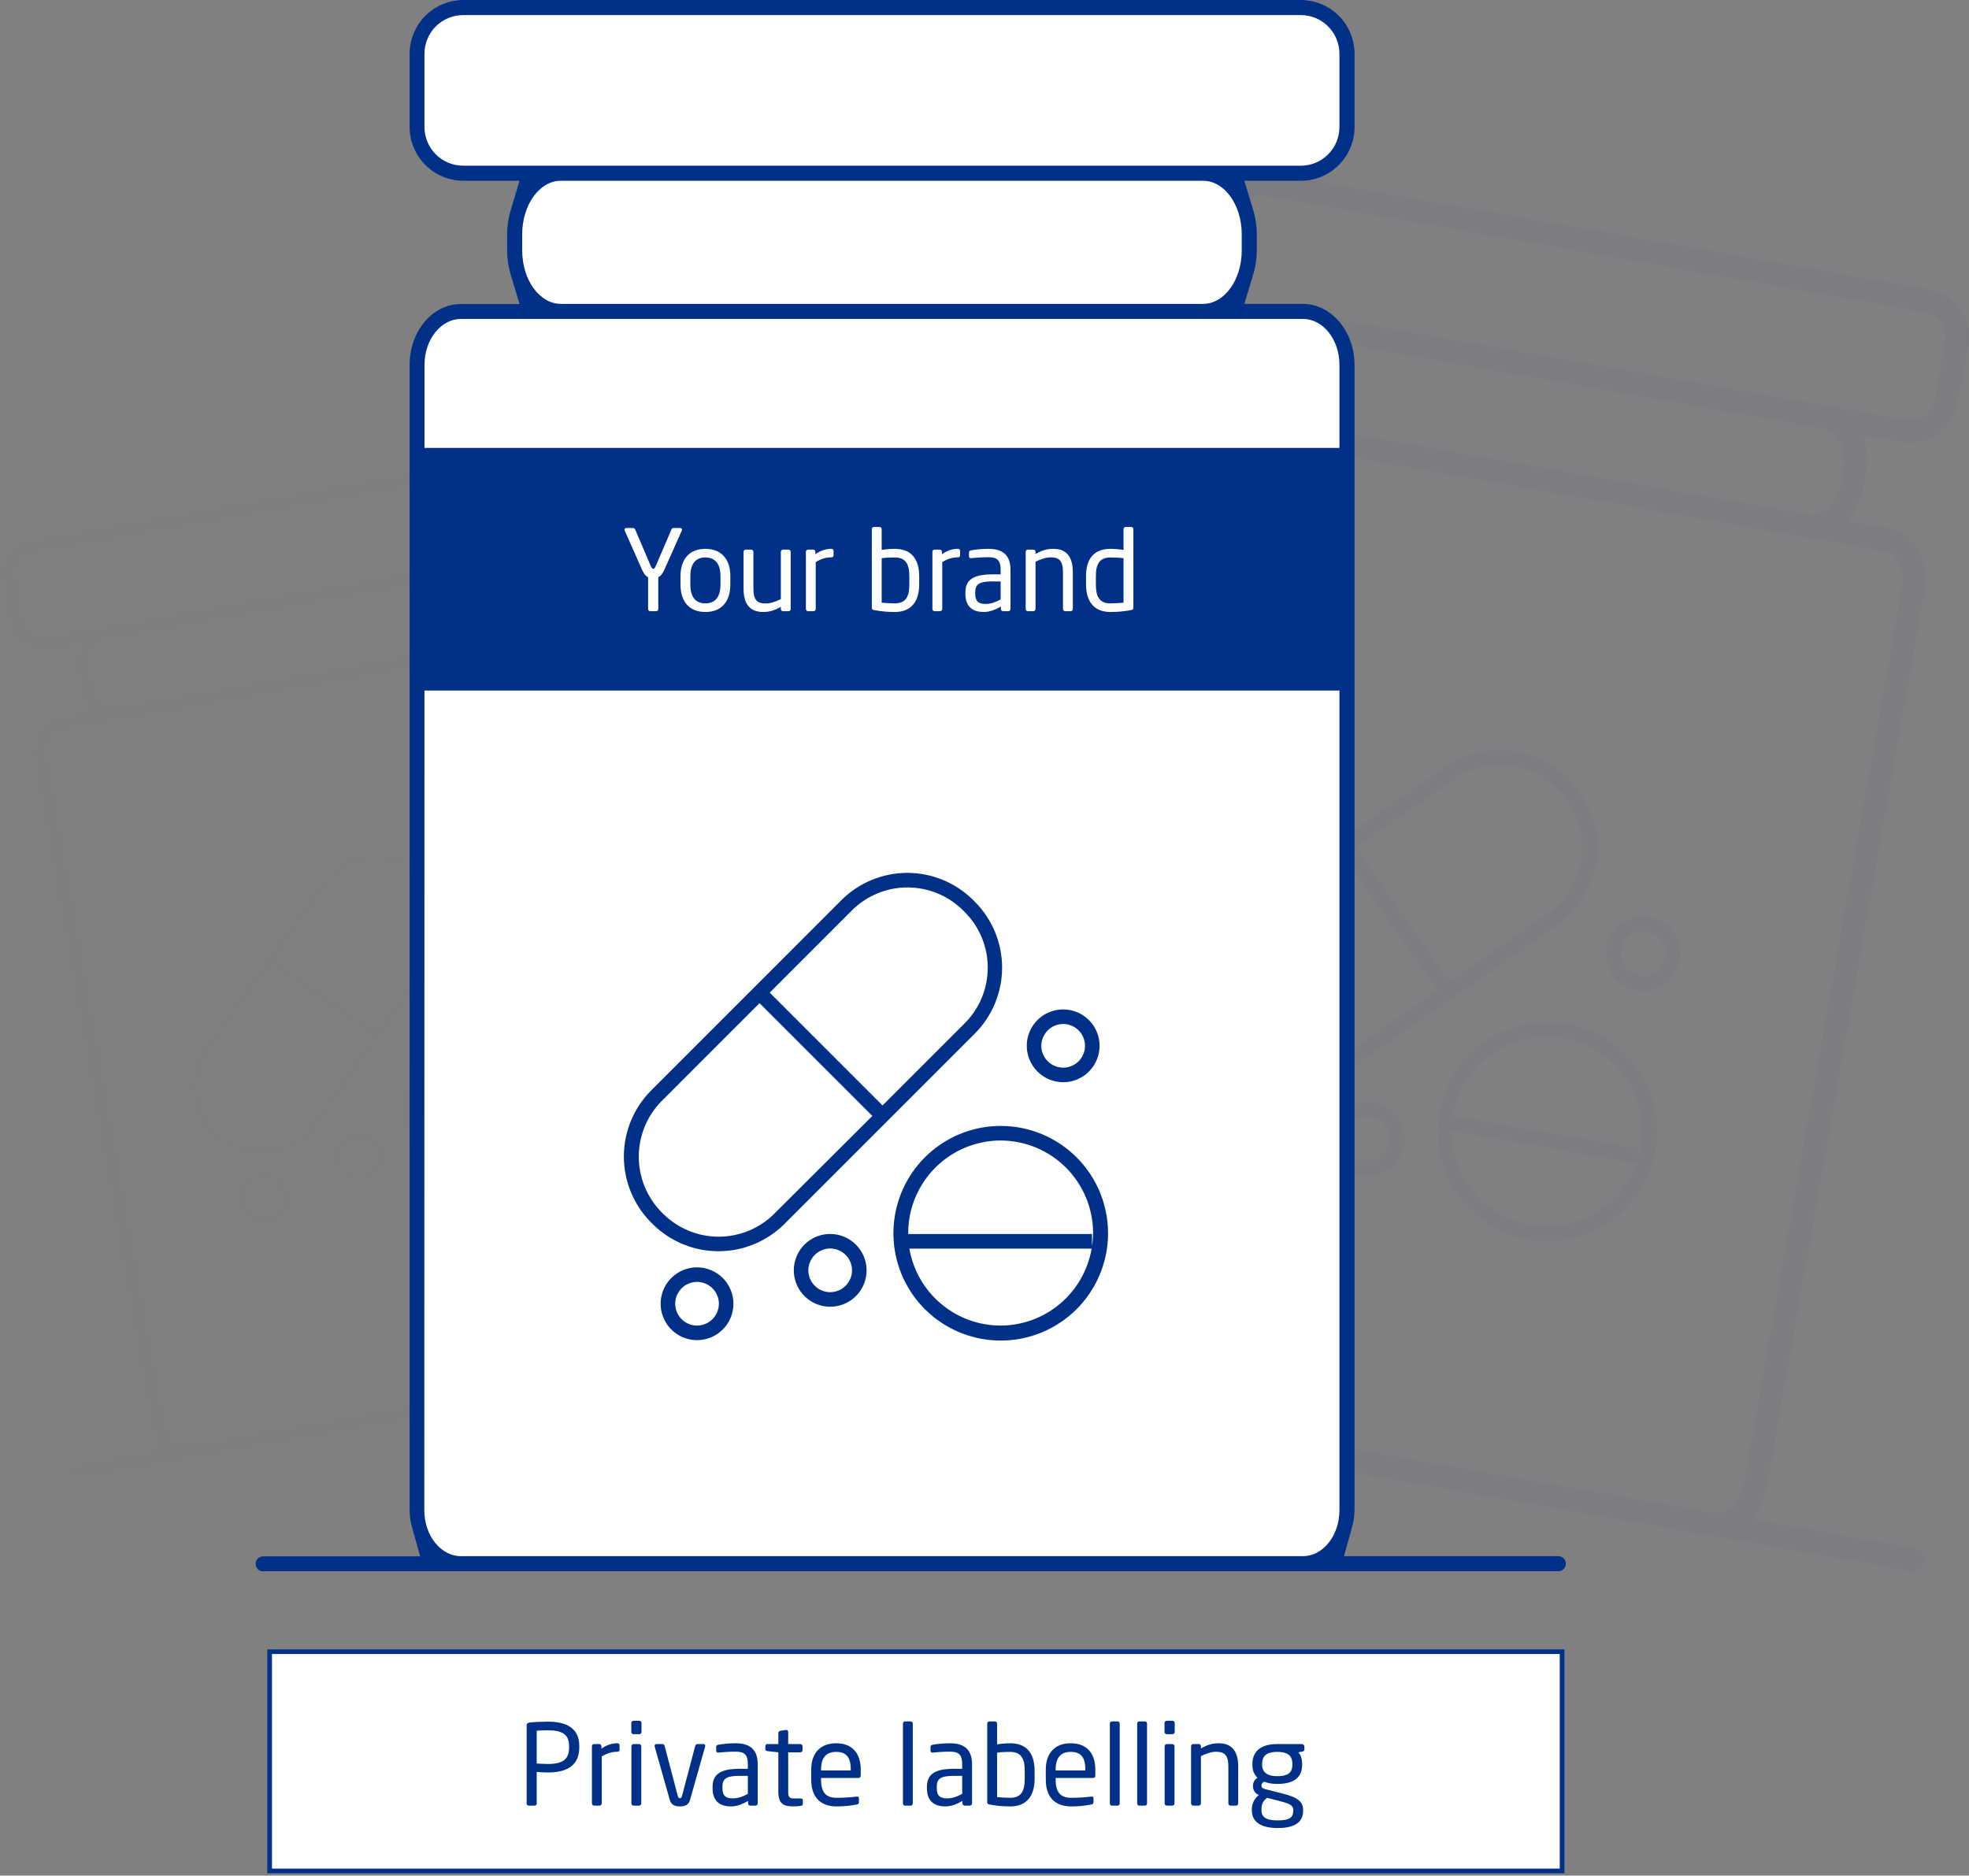 <?xml version="1.0" encoding="UTF-8"?> <svg xmlns="http://www.w3.org/2000/svg" width="422" height="402" viewBox="0 0 422 402" fill="none"><rect x="0" y="0" width="422" height="402" fill="#808080" stroke="none"/><g clip-path="url(#clip0)"><path d="M334.79 354H57.79V401H334.79V354Z" fill="white" stroke="#003087"></path><g opacity="0.12"><path opacity="0.12" d="M10.59 162.43C10.11 159.75 11.38 157.28 13.42 156.92L118.42 138.41C120.42 138.05 122.49 139.94 122.96 142.62L148.09 285.31C148.56 287.99 147.29 290.46 145.26 290.81L40.26 309.32C38.26 309.68 36.18 307.8 35.71 305.12L10.59 162.43ZM107.87 128.43L108.23 130.43C108.78 133.57 107.44 136.53 105.3 136.91L25.22 151.11C23.08 151.49 20.81 149.11 20.22 146.02L19.86 144.02C19.31 140.88 20.65 137.91 22.79 137.53L102.86 123.42C105 123.04 107.28 125.37 107.86 128.5L107.87 128.43ZM10.01 136C9.49 136.095 8.956 136.086 8.439 135.973C7.922 135.86 7.433 135.646 7 135.342C6.566 135.039 6.197 134.653 5.914 134.206C5.631 133.76 5.439 133.261 5.35 132.74L3.79 123.67C3.693 123.153 3.699 122.621 3.808 122.106C3.918 121.591 4.127 121.102 4.425 120.669C4.724 120.235 5.105 119.864 5.546 119.578C5.988 119.291 6.482 119.095 7 119L111.44 100.6C111.96 100.507 112.493 100.517 113.008 100.631C113.524 100.744 114.012 100.959 114.444 101.262C114.876 101.565 115.244 101.95 115.527 102.396C115.809 102.842 116.001 103.34 116.09 103.86L117.7 112.98C117.793 113.5 117.783 114.033 117.669 114.548C117.556 115.064 117.341 115.552 117.038 115.984C116.735 116.416 116.35 116.784 115.904 117.067C115.458 117.349 114.96 117.541 114.44 117.63L10.01 136ZM14.12 315.8C14.205 316.28 14.478 316.706 14.877 316.985C15.276 317.265 15.77 317.374 16.25 317.29L177.67 288.83C177.917 288.798 178.154 288.716 178.368 288.59C178.583 288.463 178.769 288.295 178.916 288.094C179.063 287.894 179.168 287.666 179.225 287.423C179.281 287.181 179.288 286.93 179.245 286.685C179.202 286.44 179.109 286.206 178.973 285.998C178.837 285.79 178.66 285.612 178.453 285.474C178.246 285.336 178.013 285.242 177.768 285.196C177.524 285.151 177.273 285.156 177.03 285.21L151.53 289.71L151.77 287.28C151.873 286.412 151.853 285.533 151.71 284.67L126.55 142C125.73 137.33 121.78 134.1 117.74 134.82L111.62 135.89L111.92 133.42C112.073 132.246 112.049 131.057 111.85 129.89L111.5 127.89C111.286 126.729 110.898 125.606 110.35 124.56L109.23 122.33L115.08 121.33C117.089 120.974 118.874 119.836 120.046 118.166C121.217 116.496 121.679 114.43 121.33 112.42L119.72 103.3C119.55 102.299 119.183 101.341 118.641 100.482C118.1 99.624 117.394 98.88 116.564 98.294C115.734 97.709 114.797 97.293 113.806 97.071C112.815 96.849 111.79 96.825 110.79 97L6.37 115.4C4.362 115.754 2.577 116.89 1.405 118.558C0.234 120.226 -0.229 122.291 0.12 124.3L1.73 133.43C2.088 135.436 3.228 137.218 4.898 138.386C6.568 139.554 8.633 140.012 10.64 139.66L16.5 138.66L16.2 141.14C16.05 142.311 16.077 143.497 16.28 144.66L16.63 146.66C16.853 147.824 17.244 148.949 17.79 150L18.92 152.22L12.79 153.3C8.79 154.01 6.14 158.39 6.97 163.06L32.13 305.76C32.291 306.618 32.571 307.449 32.96 308.23L34.02 310.43L15.62 313.68C15.383 313.721 15.156 313.809 14.953 313.937C14.749 314.066 14.574 314.234 14.435 314.431C14.297 314.628 14.199 314.85 14.146 315.085C14.094 315.32 14.088 315.563 14.13 315.8H14.12Z" fill="#003087"></path><path opacity="0.12" d="M80.6 220.23L59.47 205.53L70.27 190.19C72.218 187.442 75.17 185.572 78.487 184.986C81.804 184.4 85.219 185.145 87.99 187.06L88.3 187.28C89.664 188.229 90.827 189.438 91.723 190.839C92.618 192.239 93.228 193.802 93.516 195.438C93.805 197.075 93.768 198.752 93.407 200.374C93.045 201.997 92.367 203.531 91.41 204.89L80.6 220.23ZM66.37 240.43C64.423 243.179 61.469 245.049 58.151 245.633C54.834 246.217 51.419 245.468 48.65 243.55L48.34 243.34C45.599 241.409 43.734 238.473 43.151 235.171C42.569 231.87 43.316 228.472 45.23 225.72L58.11 207.45L79.25 222.15L66.37 240.43ZM89.66 185.36L89.35 185.14C86.067 182.87 82.021 181.985 78.09 182.678C74.159 183.371 70.66 185.585 68.35 188.84L43.3 224.38C41.022 227.639 40.132 231.669 40.823 235.584C41.515 239.499 43.733 242.979 46.99 245.26L47.3 245.47C50.581 247.745 54.629 248.633 58.561 247.94C62.494 247.247 65.994 245.03 68.3 241.77L93.3 206.23C94.435 204.62 95.24 202.802 95.669 200.88C96.098 198.957 96.143 196.969 95.801 195.03C95.459 193.09 94.737 191.237 93.676 189.578C92.615 187.918 91.237 186.485 89.62 185.36H89.66ZM105.58 251.79C102.112 252.395 98.541 251.761 95.494 249.998C92.446 248.236 90.116 245.458 88.91 242.15L117.96 237C117.958 240.522 116.716 243.931 114.453 246.63C112.189 249.329 109.048 251.145 105.58 251.76V251.79ZM100.41 222.43C104.317 221.737 108.34 222.62 111.597 224.885C114.854 227.151 117.081 230.616 117.79 234.52C117.906 235.218 117.973 235.923 117.99 236.63L117.65 234.72L88.32 239.89V239.72C87.647 235.819 88.549 231.81 90.829 228.574C93.109 225.338 96.58 223.139 100.48 222.46L100.41 222.43ZM100.07 220.15C96.724 220.761 93.633 222.349 91.188 224.713C88.743 227.077 87.052 230.113 86.328 233.436C85.605 236.76 85.882 240.224 87.124 243.39C88.366 246.557 90.517 249.285 93.307 251.231C96.097 253.177 99.4 254.254 102.801 254.326C106.202 254.398 109.548 253.461 112.417 251.635C115.286 249.808 117.551 247.173 118.925 244.062C120.3 240.95 120.722 237.501 120.14 234.15C119.742 231.913 118.907 229.776 117.683 227.861C116.458 225.947 114.869 224.292 113.005 222.992C111.142 221.692 109.04 220.772 106.82 220.284C104.601 219.797 102.307 219.751 100.07 220.15ZM107.17 202.25C107.853 202.135 108.555 202.224 109.187 202.507C109.82 202.789 110.355 203.253 110.724 203.839C111.094 204.425 111.281 205.107 111.264 205.799C111.246 206.492 111.024 207.164 110.626 207.73C110.227 208.297 109.67 208.733 109.024 208.983C108.378 209.234 107.673 209.288 106.996 209.138C106.32 208.988 105.703 208.642 105.223 208.142C104.743 207.642 104.422 207.012 104.3 206.33C104.22 205.874 104.23 205.406 104.331 204.953C104.432 204.501 104.621 204.073 104.888 203.694C105.154 203.315 105.493 202.992 105.885 202.744C106.277 202.497 106.713 202.329 107.17 202.25ZM108.8 211.48C109.936 211.271 110.984 210.731 111.814 209.928C112.643 209.124 113.216 208.094 113.461 206.965C113.705 205.836 113.61 204.661 113.188 203.586C112.765 202.511 112.034 201.586 111.087 200.926C110.139 200.266 109.017 199.901 107.863 199.877C106.708 199.854 105.573 200.172 104.599 200.793C103.625 201.414 102.857 202.309 102.391 203.365C101.925 204.422 101.782 205.592 101.98 206.73C102.255 208.264 103.128 209.626 104.407 210.516C105.686 211.407 107.266 211.754 108.8 211.48ZM77.47 251.31C76.787 251.425 76.085 251.336 75.453 251.054C74.82 250.771 74.286 250.307 73.916 249.721C73.547 249.135 73.359 248.453 73.376 247.761C73.394 247.068 73.616 246.396 74.014 245.83C74.413 245.263 74.97 244.827 75.616 244.577C76.262 244.326 76.967 244.272 77.644 244.422C78.32 244.572 78.937 244.918 79.417 245.418C79.897 245.918 80.218 246.548 80.34 247.23C80.497 248.151 80.283 249.097 79.746 249.861C79.208 250.626 78.39 251.146 77.47 251.31ZM75.84 242.08C74.704 242.289 73.655 242.83 72.826 243.634C71.997 244.438 71.424 245.469 71.18 246.598C70.936 247.727 71.032 248.903 71.456 249.978C71.879 251.053 72.611 251.978 73.56 252.637C74.508 253.296 75.631 253.66 76.786 253.682C77.94 253.705 79.076 253.385 80.049 252.762C81.022 252.14 81.79 251.244 82.254 250.187C82.719 249.129 82.86 247.958 82.66 246.82C82.382 245.288 81.509 243.929 80.23 243.04C78.951 242.151 77.373 241.806 75.84 242.08ZM57.19 260.32C56.507 260.436 55.804 260.347 55.171 260.064C54.538 259.781 54.003 259.317 53.634 258.731C53.264 258.144 53.077 257.461 53.094 256.768C53.112 256.075 53.335 255.403 53.735 254.837C54.134 254.27 54.693 253.835 55.339 253.585C55.986 253.335 56.692 253.283 57.369 253.434C58.045 253.585 58.662 253.933 59.141 254.434C59.62 254.936 59.94 255.567 60.06 256.25C60.214 257.17 59.999 258.113 59.462 258.875C58.924 259.637 58.108 260.156 57.19 260.32ZM55.56 251.09C54.421 251.297 53.369 251.837 52.537 252.641C51.704 253.446 51.129 254.479 50.883 255.61C50.636 256.741 50.731 257.919 51.154 258.997C51.577 260.074 52.31 261.002 53.26 261.664C54.209 262.326 55.334 262.691 56.491 262.714C57.649 262.737 58.787 262.417 59.763 261.794C60.738 261.171 61.507 260.273 61.973 259.214C62.439 258.154 62.581 256.98 62.38 255.84C62.102 254.307 61.229 252.947 59.951 252.057C58.673 251.167 57.094 250.819 55.56 251.09Z" fill="#003087"></path></g><g opacity="0.19"><path opacity="0.19" d="M255.79 98.81C256.43 95.19 259.19 92.64 261.94 93.12L403.84 118.12C406.58 118.61 408.3 121.95 407.66 125.57L373.66 318.57C373.02 322.19 370.26 324.74 367.52 324.25L225.62 299.25C222.87 298.77 221.14 295.43 221.78 291.81L255.79 98.81ZM395.07 100.67L394.59 103.41C393.84 107.65 390.76 110.8 387.86 110.29L279.62 91.2C276.73 90.69 274.92 86.68 275.62 82.44L276.11 79.7C276.85 75.46 279.93 72.31 282.82 72.82L391.11 91.9C394 92.41 395.82 96.43 395.11 100.67H395.07ZM267.26 65C265.843 64.751 264.583 63.95 263.756 62.772C262.929 61.595 262.603 60.137 262.85 58.72L265.03 46.38C265.288 44.968 266.094 43.715 267.273 42.894C268.451 42.074 269.906 41.752 271.32 42L412.5 66.9C413.913 67.154 415.169 67.957 415.992 69.134C416.814 70.311 417.137 71.766 416.89 73.18L414.72 85.53C414.469 86.945 413.667 88.203 412.489 89.028C411.312 89.853 409.856 90.177 408.44 89.93L267.26 65ZM189.36 295.33C189.246 295.976 189.393 296.64 189.768 297.178C190.143 297.716 190.715 298.083 191.36 298.2L409.59 336.7C409.911 336.756 410.24 336.749 410.558 336.678C410.877 336.608 411.178 336.475 411.445 336.288C411.712 336.101 411.939 335.863 412.114 335.588C412.289 335.313 412.408 335.006 412.465 334.685C412.521 334.364 412.514 334.035 412.443 333.717C412.373 333.398 412.24 333.097 412.053 332.83C411.866 332.563 411.628 332.336 411.353 332.161C411.078 331.986 410.771 331.866 410.45 331.81L375.97 325.73L377.41 322.73C377.931 321.672 378.307 320.548 378.53 319.39L412.53 126.39C413.64 120.08 410.11 114.16 404.66 113.19L396.39 111.74L397.91 108.74C398.645 107.321 399.167 105.801 399.46 104.23L399.94 101.48C400.211 99.907 400.241 98.302 400.03 96.72L399.63 93.36L407.54 94.76C410.255 95.234 413.047 94.613 415.306 93.033C417.564 91.454 419.105 89.043 419.59 86.33L421.79 74C422.25 71.293 421.622 68.513 420.043 66.266C418.465 64.019 416.063 62.486 413.36 62L272.18 37.1C269.465 36.623 266.671 37.243 264.412 38.823C262.153 40.404 260.613 42.816 260.13 45.53L257.96 57.87C257.495 60.578 258.12 63.36 259.7 65.609C261.279 67.857 263.685 69.389 266.39 69.87L274.31 71.27L272.79 74.27C272.055 75.692 271.536 77.215 271.25 78.79L270.79 81.58C270.519 83.153 270.486 84.757 270.69 86.34L271.09 89.69L262.79 88.24C257.34 87.24 251.99 91.63 250.88 97.95L216.88 290.95C216.687 292.117 216.656 293.305 216.79 294.48L217.12 297.77L192.25 293.38C191.604 293.269 190.939 293.416 190.401 293.79C189.862 294.165 189.492 294.735 189.37 295.38L189.36 295.33Z" fill="#003087"></path><path opacity="0.19" d="M310.73 210.38L290.51 181.68L311.51 167.07C315.285 164.454 319.94 163.434 324.464 164.229C328.987 165.025 333.014 167.573 335.67 171.32L335.97 171.75C337.272 173.602 338.196 175.693 338.688 177.903C339.181 180.113 339.232 182.399 338.839 184.628C338.446 186.858 337.616 188.988 336.398 190.897C335.18 192.805 333.597 194.455 331.74 195.75L310.73 210.38ZM283.07 229.62C279.294 232.237 274.638 233.258 270.114 232.46C265.589 231.662 261.563 229.111 258.91 225.36L258.61 224.94C255.999 221.192 254.98 216.562 255.774 212.065C256.569 207.567 259.113 203.567 262.85 200.94L287.85 183.52L308.08 212.22L283.07 229.62ZM338.6 169.92L338.3 169.5C335.154 165.055 330.381 162.032 325.018 161.086C319.656 160.141 314.137 161.35 309.66 164.45L261 198.31C256.571 201.427 253.558 206.173 252.621 211.507C251.684 216.841 252.899 222.33 256 226.77L256.3 227.2C259.448 231.642 264.221 234.664 269.582 235.61C274.944 236.555 280.463 235.348 284.94 232.25L333.6 198.39C335.804 196.854 337.683 194.898 339.128 192.633C340.573 190.369 341.556 187.841 342.021 185.195C342.485 182.549 342.422 179.837 341.835 177.216C341.248 174.594 340.149 172.115 338.6 169.92ZM328.03 262.47C323.299 261.637 319.014 259.164 315.926 255.484C312.839 251.804 311.148 247.153 311.15 242.35L350.76 249.35C349.124 253.865 345.948 257.659 341.79 260.063C337.632 262.466 332.759 263.326 328.03 262.49V262.47ZM335.08 222.49C340.393 223.416 345.122 226.411 348.23 230.818C351.338 235.225 352.571 240.685 351.66 246C351.487 246.946 351.247 247.879 350.94 248.79L351.4 246.18L311.4 239.18C311.395 239.103 311.395 239.027 311.4 238.95C312.359 233.638 315.388 228.923 319.82 225.841C324.252 222.758 329.726 221.561 335.04 222.51L335.08 222.49ZM335.59 219.36C331.012 218.58 326.306 219.173 322.065 221.065C317.824 222.957 314.239 226.063 311.762 229.991C309.286 233.92 308.028 238.493 308.149 243.136C308.269 247.778 309.762 252.28 312.44 256.075C315.117 259.869 318.858 262.785 323.192 264.454C327.525 266.124 332.256 266.472 336.787 265.455C341.318 264.439 345.446 262.102 348.65 258.741C351.854 255.38 353.991 251.144 354.79 246.57C355.847 240.413 354.419 234.088 350.82 228.982C347.221 223.876 341.744 220.405 335.59 219.33V219.36ZM353.03 199.7C353.961 199.869 354.822 200.309 355.503 200.967C356.184 201.624 356.655 202.468 356.857 203.393C357.059 204.318 356.982 205.282 356.636 206.163C356.29 207.044 355.691 207.803 354.915 208.344C354.138 208.885 353.219 209.184 352.272 209.202C351.326 209.221 350.395 208.959 349.598 208.45C348.8 207.94 348.171 207.205 347.791 206.339C347.41 205.472 347.295 204.512 347.46 203.58C347.689 202.329 348.403 201.22 349.446 200.493C350.489 199.766 351.777 199.481 353.03 199.7ZM350.82 212.28C352.379 212.547 353.982 212.347 355.427 211.703C356.872 211.06 358.094 210.003 358.938 208.665C359.782 207.327 360.211 205.77 360.17 204.188C360.129 202.607 359.62 201.074 358.708 199.781C357.796 198.489 356.521 197.497 355.045 196.929C353.569 196.361 351.957 196.243 350.414 196.591C348.871 196.938 347.466 197.736 346.376 198.882C345.286 200.028 344.56 201.471 344.29 203.03C344.111 204.066 344.137 205.128 344.368 206.154C344.599 207.18 345.031 208.15 345.637 209.009C346.244 209.868 347.014 210.599 347.903 211.16C348.792 211.722 349.783 212.102 350.82 212.28ZM292.19 248.74C291.259 248.571 290.398 248.131 289.717 247.473C289.036 246.816 288.565 245.972 288.363 245.047C288.161 244.122 288.238 243.158 288.584 242.277C288.93 241.396 289.529 240.637 290.305 240.096C291.082 239.555 292.001 239.256 292.948 239.238C293.894 239.219 294.825 239.481 295.622 239.99C296.42 240.5 297.049 241.235 297.429 242.101C297.81 242.968 297.925 243.928 297.76 244.86C297.533 246.112 296.82 247.223 295.776 247.95C294.732 248.677 293.443 248.961 292.19 248.74ZM294.41 236.16C292.851 235.891 291.248 236.09 289.803 236.732C288.357 237.374 287.134 238.43 286.289 239.766C285.443 241.103 285.013 242.66 285.052 244.241C285.091 245.822 285.598 247.356 286.508 248.649C287.419 249.942 288.692 250.937 290.167 251.506C291.643 252.076 293.254 252.196 294.797 251.85C296.341 251.505 297.747 250.709 298.838 249.565C299.93 248.42 300.658 246.978 300.93 245.42C301.111 244.384 301.086 243.322 300.856 242.295C300.626 241.269 300.196 240.298 299.591 239.438C298.985 238.578 298.216 237.845 297.327 237.283C296.438 236.721 295.447 236.339 294.41 236.16ZM261.99 250.83C261.059 250.66 260.2 250.217 259.521 249.559C258.841 248.901 258.371 248.057 258.171 247.132C257.971 246.207 258.049 245.244 258.396 244.364C258.742 243.484 259.341 242.726 260.118 242.186C260.895 241.646 261.814 241.348 262.76 241.329C263.706 241.311 264.636 241.573 265.433 242.083C266.23 242.592 266.858 243.326 267.239 244.193C267.619 245.059 267.734 246.018 267.57 246.95C267.459 247.572 267.227 248.165 266.886 248.697C266.545 249.228 266.103 249.687 265.585 250.048C265.067 250.408 264.482 250.663 263.865 250.797C263.249 250.931 262.611 250.942 261.99 250.83ZM264.21 238.25C262.651 237.981 261.048 238.18 259.603 238.822C258.157 239.464 256.934 240.52 256.089 241.856C255.243 243.193 254.813 244.75 254.852 246.331C254.891 247.912 255.398 249.446 256.308 250.739C257.219 252.032 258.492 253.027 259.967 253.596C261.443 254.166 263.054 254.286 264.597 253.94C266.141 253.595 267.547 252.799 268.638 251.655C269.73 250.51 270.458 249.068 270.73 247.51C270.911 246.474 270.886 245.412 270.656 244.385C270.426 243.359 269.996 242.388 269.391 241.528C268.785 240.668 268.016 239.935 267.127 239.373C266.238 238.811 265.247 238.429 264.21 238.25Z" fill="#003087"></path></g><path d="M90.08 73.53L95.17 67.03H277.06H282.6L286.15 70.77L287.07 74.51L288.69 91.15L288.59 318.5L287.07 328.7L283.93 334.69L272.18 335.58L93.4 334.69L90.97 329.59L88.96 319.83L89.88 77.11L90.08 73.53Z" fill="white"></path><path d="M92.78 3.03L89.33 13.97V24.3L92.78 35.32L123.78 36.61L279.85 37.34L284.94 34.39L288.02 30.64L288.69 22.46L288.02 9.72L285.07 3.03L280.52 1.41H96.95L92.78 3.03Z" fill="white"></path><path d="M112.85 38.27L110.13 47.44V56.1L112.85 65.34L137.34 66.42L260.63 67.03L264.65 64.56L267.09 61.41L267.62 54.56L267.09 43.88L264.76 38.27L261.16 36.91H116.15L112.85 38.27Z" fill="white"></path><path d="M90.98 78.2C90.98 72.77 94.5 68.35 98.82 68.35H279.24C283.56 68.35 287.07 72.77 287.07 78.2V323.68C287.07 329.11 283.56 333.53 279.24 333.53H98.79C94.46 333.53 90.94 329.11 90.94 323.68L90.98 78.2ZM266.13 50.2V53.69C266.13 60 262.41 65.13 257.84 65.13H120.21C115.64 65.13 111.92 60 111.92 53.69V50.2C111.92 43.88 115.64 38.74 120.21 38.74H257.84C262.41 38.74 266.13 43.88 266.13 50.2ZM99.27 35.52C97.07 35.517 94.96 34.642 93.404 33.086C91.848 31.53 90.973 29.421 90.97 27.22V11.52C90.973 9.32 91.848 7.212 93.404 5.657C94.961 4.103 97.07 3.23 99.27 3.23H278.79C280.987 3.233 283.093 4.107 284.645 5.662C286.198 7.216 287.07 9.323 287.07 11.52V27.22C287.071 28.309 286.858 29.387 286.443 30.393C286.027 31.399 285.418 32.314 284.649 33.085C283.88 33.856 282.967 34.467 281.962 34.885C280.956 35.303 279.879 35.519 278.79 35.52H99.27ZM56.4 336.76H333.85C334.073 336.778 334.297 336.749 334.508 336.676C334.719 336.602 334.913 336.486 335.077 336.335C335.241 336.183 335.372 335.999 335.461 335.794C335.551 335.589 335.597 335.368 335.597 335.145C335.597 334.922 335.551 334.701 335.461 334.496C335.372 334.291 335.241 334.107 335.077 333.955C334.913 333.804 334.719 333.688 334.508 333.614C334.297 333.541 334.073 333.512 333.85 333.53H288.04L289.69 327.64C290.077 326.341 290.282 324.995 290.3 323.64V78.2C290.3 71 285.3 65.13 279.23 65.13H266.69L268.49 59.13C269.054 57.364 269.347 55.523 269.36 53.67V50.2C269.348 48.35 269.058 46.513 268.5 44.75L266.69 38.75H278.79C281.844 38.747 284.773 37.533 286.933 35.373C289.093 33.213 290.307 30.285 290.31 27.23V11.52C290.305 8.466 289.089 5.539 286.93 3.38C284.771 1.221 281.844 0.005 278.79 0L99.27 0C96.223 0.016 93.306 1.236 91.156 3.394C89.005 5.552 87.795 8.473 87.79 11.52V27.22C87.793 30.268 89.002 33.19 91.153 35.349C93.304 37.508 96.222 38.727 99.27 38.74H111.35L109.55 44.74C108.99 46.513 108.7 48.361 108.69 50.22V53.71C108.706 55.562 108.996 57.402 109.55 59.17L111.35 65.17H98.79C92.71 65.13 87.79 71 87.79 78.2V323.68C87.807 325.035 88.013 326.381 88.4 327.68L90.06 333.57H56.4C55.973 333.57 55.563 333.74 55.261 334.042C54.96 334.344 54.79 334.753 54.79 335.18C54.79 335.607 54.96 336.017 55.261 336.318C55.563 336.62 55.973 336.79 56.4 336.79V336.76Z" fill="#003087"></path><path d="M189.15 236.93L164.97 212.75L182.59 195.12C185.753 191.97 190.036 190.202 194.5 190.202C198.964 190.202 203.247 191.97 206.41 195.12L206.77 195.48C209.925 198.643 211.697 202.928 211.697 207.395C211.697 211.862 209.925 216.147 206.77 219.31L189.15 236.93ZM165.94 260.14C162.777 263.29 158.494 265.058 154.03 265.058C149.566 265.058 145.283 263.29 142.12 260.14L141.76 259.78C138.643 256.605 136.9 252.333 136.905 247.884C136.911 243.435 138.665 239.167 141.79 236L162.79 215L186.97 239.18L165.94 260.14ZM208.94 193.28L208.58 192.92C204.831 189.183 199.753 187.084 194.46 187.084C189.167 187.084 184.089 189.183 180.34 192.92L139.52 233.75C135.797 237.507 133.709 242.581 133.709 247.87C133.709 253.159 135.797 258.233 139.52 261.99L139.87 262.34C143.619 266.077 148.696 268.176 153.99 268.176C159.283 268.176 164.361 266.077 168.11 262.34L208.94 221.51C212.674 217.761 214.771 212.686 214.771 207.395C214.771 202.104 212.674 197.028 208.94 193.28ZM214.43 284.11C209.753 284.1 205.23 282.439 201.657 279.421C198.084 276.402 195.691 272.22 194.9 267.61H233.96C233.171 272.221 230.778 276.404 227.205 279.423C223.632 282.442 219.108 284.102 214.43 284.11ZM214.43 244.44C219.689 244.443 224.733 246.532 228.453 250.25C232.172 253.968 234.265 259.011 234.27 264.27C234.264 265.211 234.187 266.15 234.04 267.08V264.49H194.65C194.65 264.42 194.65 264.35 194.65 264.27C194.655 259.012 196.746 253.972 200.464 250.254C204.182 246.536 209.222 244.445 214.48 244.44H214.43ZM214.48 241.32C209.929 241.32 205.48 242.67 201.697 245.2C197.913 247.729 194.965 251.324 193.226 255.53C191.487 259.735 191.034 264.363 191.926 268.826C192.817 273.288 195.013 277.387 198.234 280.601C201.456 283.816 205.559 286.002 210.024 286.884C214.489 287.766 219.115 287.303 223.316 285.555C227.518 283.806 231.107 280.851 233.628 277.062C236.149 273.273 237.49 268.821 237.48 264.27C237.467 258.179 235.038 252.341 230.726 248.039C226.414 243.736 220.571 241.32 214.48 241.32ZM227.86 219.47C228.786 219.47 229.69 219.744 230.46 220.259C231.23 220.773 231.83 221.504 232.184 222.359C232.538 223.214 232.631 224.155 232.45 225.063C232.269 225.971 231.824 226.805 231.169 227.459C230.515 228.114 229.681 228.56 228.773 228.74C227.865 228.921 226.924 228.828 226.069 228.474C225.214 228.12 224.483 227.52 223.969 226.75C223.454 225.98 223.18 225.076 223.18 224.15C223.183 222.91 223.677 221.721 224.554 220.844C225.431 219.967 226.62 219.473 227.86 219.47ZM227.86 231.95C229.403 231.95 230.911 231.493 232.193 230.635C233.476 229.778 234.476 228.56 235.066 227.135C235.657 225.71 235.811 224.141 235.51 222.628C235.209 221.115 234.466 219.725 233.375 218.635C232.285 217.544 230.895 216.801 229.382 216.5C227.869 216.199 226.3 216.353 224.875 216.944C223.45 217.534 222.232 218.534 221.375 219.817C220.517 221.099 220.06 222.607 220.06 224.15C220.063 226.218 220.885 228.2 222.347 229.663C223.81 231.125 225.792 231.947 227.86 231.95ZM177.93 276.95C177.004 276.95 176.1 276.676 175.33 276.161C174.56 275.647 173.96 274.916 173.606 274.061C173.252 273.206 173.159 272.265 173.34 271.357C173.521 270.449 173.966 269.615 174.621 268.961C175.275 268.306 176.109 267.861 177.017 267.68C177.925 267.499 178.866 267.592 179.721 267.946C180.576 268.3 181.307 268.9 181.821 269.67C182.336 270.44 182.61 271.344 182.61 272.27C182.607 273.51 182.113 274.699 181.236 275.576C180.359 276.453 179.17 276.947 177.93 276.95ZM177.93 264.47C176.387 264.47 174.879 264.927 173.597 265.785C172.314 266.642 171.314 267.86 170.724 269.285C170.133 270.71 169.979 272.279 170.28 273.792C170.581 275.305 171.324 276.695 172.415 277.785C173.505 278.876 174.895 279.619 176.408 279.92C177.921 280.221 179.49 280.067 180.915 279.476C182.34 278.886 183.558 277.886 184.415 276.603C185.273 275.321 185.73 273.813 185.73 272.27C185.725 270.203 184.901 268.222 183.44 266.76C181.978 265.299 179.997 264.475 177.93 264.47ZM149.39 284.11C148.464 284.11 147.56 283.836 146.79 283.321C146.02 282.807 145.42 282.076 145.066 281.221C144.712 280.366 144.619 279.425 144.8 278.517C144.98 277.609 145.426 276.775 146.081 276.121C146.735 275.466 147.569 275.021 148.477 274.84C149.385 274.659 150.326 274.752 151.181 275.106C152.036 275.46 152.767 276.06 153.281 276.83C153.796 277.6 154.07 278.504 154.07 279.43C154.067 280.67 153.573 281.859 152.696 282.736C151.819 283.613 150.63 284.107 149.39 284.11ZM149.39 271.63C147.847 271.63 146.339 272.087 145.057 272.945C143.774 273.802 142.774 275.02 142.184 276.445C141.593 277.87 141.439 279.439 141.74 280.952C142.041 282.465 142.784 283.855 143.875 284.945C144.965 286.036 146.355 286.779 147.868 287.08C149.381 287.381 150.95 287.227 152.375 286.636C153.8 286.046 155.018 285.046 155.875 283.763C156.733 282.481 157.19 280.973 157.19 279.43C157.19 277.361 156.368 275.377 154.905 273.915C153.443 272.452 151.459 271.63 149.39 271.63Z" fill="#003087"></path><path d="M287.79 96H89.79V148H287.79V96Z" fill="#003087"></path><path d="M146.176 113.504C146.176 113.312 146.008 113.168 145.768 113.168H144.304C144.112 113.168 143.968 113.336 143.896 113.504L140.56 121.28C140.32 121.832 140.176 121.904 140.008 121.904C139.864 121.904 139.696 121.832 139.456 121.28L136.144 113.504C136.072 113.336 135.88 113.168 135.712 113.168H134.248C134.008 113.168 133.84 113.312 133.84 113.504C133.84 113.576 133.864 113.672 133.912 113.768L137.608 122.12C138.04 123.08 138.472 123.536 138.904 123.704V130.52C138.904 130.76 139.096 131 139.336 131H140.656C140.896 131 141.088 130.76 141.088 130.52V123.704C141.52 123.512 141.952 123.08 142.384 122.12L146.104 113.768C146.152 113.672 146.176 113.576 146.176 113.504Z" fill="white"></path><path d="M156.528 125.312V123.488C156.528 119.96 154.704 117.632 151.176 117.632C147.648 117.632 145.848 119.96 145.848 123.488V125.312C145.848 128.84 147.648 131.168 151.176 131.168C154.704 131.168 156.528 128.84 156.528 125.312ZM154.416 125.312C154.416 127.784 153.408 129.32 151.176 129.32C148.92 129.32 147.96 127.76 147.96 125.312V123.488C147.96 121.016 148.944 119.48 151.176 119.48C153.432 119.48 154.416 121.04 154.416 123.488V125.312Z" fill="white"></path><path d="M169.463 130.52V118.28C169.463 118.016 169.247 117.8 169.007 117.8H167.831C167.567 117.8 167.351 118.04 167.351 118.28V128.408C166.247 128.96 165.119 129.344 164.111 129.344C162.287 129.344 161.471 128.6 161.471 126.176V118.28C161.471 118.016 161.255 117.8 160.991 117.8H159.839C159.575 117.8 159.359 118.016 159.359 118.28V126.176C159.359 129.368 160.655 131.168 163.535 131.168C164.951 131.168 166.031 130.808 167.351 130.064V130.52C167.351 130.784 167.543 131 167.807 131H169.007C169.271 131 169.463 130.784 169.463 130.52Z" fill="white"></path><path d="M178.646 119.048V118.064C178.646 117.776 178.478 117.632 178.142 117.632C177.062 117.632 175.958 117.944 174.758 118.784V118.28C174.758 118.016 174.566 117.8 174.302 117.8H173.174C172.91 117.8 172.718 118.016 172.718 118.28V130.52C172.718 130.784 172.934 131 173.174 131H174.35C174.614 131 174.83 130.76 174.83 130.52V120.464C176.03 119.744 177.038 119.456 178.142 119.456C178.478 119.456 178.646 119.312 178.646 119.048Z" fill="white"></path><path d="M197.003 125.24V123.512C197.003 119.744 195.251 117.632 191.771 117.632C191.003 117.632 189.875 117.704 188.963 117.872V113.408C188.963 113.144 188.747 112.952 188.507 112.952H187.283C187.019 112.952 186.851 113.168 186.851 113.408V130.208C186.851 130.544 186.923 130.688 187.355 130.76C188.843 131.048 190.331 131.168 191.771 131.168C195.371 131.168 197.003 128.84 197.003 125.24ZM194.891 125.24C194.891 127.856 194.147 129.32 191.771 129.32C190.955 129.32 189.779 129.248 188.963 129.176V119.648C189.755 119.504 191.027 119.48 191.771 119.48C194.123 119.48 194.891 120.944 194.891 123.512V125.24Z" fill="white"></path><path d="M205.763 119.048V118.064C205.763 117.776 205.595 117.632 205.259 117.632C204.179 117.632 203.075 117.944 201.875 118.784V118.28C201.875 118.016 201.683 117.8 201.419 117.8H200.291C200.027 117.8 199.835 118.016 199.835 118.28V130.52C199.835 130.784 200.051 131 200.291 131H201.467C201.731 131 201.947 130.76 201.947 130.52V120.464C203.147 119.744 204.155 119.456 205.259 119.456C205.595 119.456 205.763 119.312 205.763 119.048Z" fill="white"></path><path d="M216.574 130.52V122.144C216.574 119.312 215.23 117.632 211.894 117.632C210.262 117.632 209.158 117.776 208.174 117.944C207.838 117.992 207.67 118.136 207.67 118.4V119.24C207.67 119.552 207.886 119.624 208.102 119.624C208.15 119.624 208.174 119.624 208.222 119.624C209.182 119.528 210.334 119.432 211.894 119.432C213.766 119.432 214.462 120.128 214.462 122.144V123.104H212.686C208.414 123.104 206.902 124.4 206.902 126.992V127.28C206.902 130.28 208.774 131.168 210.814 131.168C212.158 131.168 213.358 130.664 214.51 129.992V130.52C214.51 130.784 214.726 131 214.99 131H216.094C216.358 131 216.574 130.784 216.574 130.52ZM214.462 128.48C213.31 129.104 212.326 129.44 211.222 129.44C209.83 129.44 209.014 128.984 209.014 127.256V126.968C209.014 125.264 209.782 124.616 212.686 124.616H214.462V128.48Z" fill="white"></path><path d="M229.931 130.52V122.624C229.931 119.432 228.635 117.632 225.755 117.632C224.339 117.632 223.259 117.992 221.939 118.736V118.28C221.939 118.016 221.747 117.8 221.483 117.8H220.283C220.019 117.8 219.827 118.016 219.827 118.28V130.52C219.827 130.784 220.043 131 220.283 131H221.459C221.723 131 221.939 130.76 221.939 130.52V120.392C223.043 119.84 224.171 119.456 225.179 119.456C227.003 119.456 227.819 120.2 227.819 122.624V130.52C227.819 130.784 228.035 131 228.299 131H229.451C229.715 131 229.931 130.784 229.931 130.52Z" fill="white"></path><path d="M242.907 130.208V113.408C242.907 113.144 242.715 112.952 242.475 112.952H241.251C240.987 112.952 240.795 113.168 240.795 113.408V117.872C239.859 117.704 238.731 117.632 237.987 117.632C234.483 117.632 232.755 119.744 232.755 123.512V125.24C232.755 128.84 234.411 131.168 237.987 131.168C239.451 131.168 240.915 131.048 242.403 130.76C242.835 130.688 242.907 130.52 242.907 130.208ZM240.795 129.176C239.979 129.248 238.803 129.32 237.987 129.32C235.611 129.32 234.867 127.856 234.867 125.24V123.512C234.867 120.944 235.635 119.48 237.987 119.48C238.755 119.48 240.003 119.504 240.795 119.648V129.176Z" fill="white"></path><path d="M124.152 374.52V374.208C124.152 370.344 121.32 369 117.432 369C116.04 369 114.48 369.072 113.448 369.192C113.088 369.24 112.872 369.456 112.872 369.792V386.52C112.872 386.784 113.064 387 113.304 387H114.6C114.864 387 115.032 386.76 115.032 386.52V379.776C115.656 379.824 116.664 379.896 117.432 379.896C121.32 379.896 124.152 378.528 124.152 374.52ZM121.968 374.52C121.968 377.016 120.72 378.072 117.432 378.072C116.808 378.072 115.584 378 115.032 377.976V370.944C115.608 370.896 116.688 370.848 117.432 370.848C120.528 370.848 121.968 371.784 121.968 374.208V374.52Z" fill="#003087"></path><path d="M132.787 375.048V374.064C132.787 373.776 132.619 373.632 132.283 373.632C131.203 373.632 130.099 373.944 128.899 374.784V374.28C128.899 374.016 128.707 373.8 128.443 373.8H127.315C127.051 373.8 126.859 374.016 126.859 374.28V386.52C126.859 386.784 127.075 387 127.315 387H128.491C128.755 387 128.971 386.76 128.971 386.52V376.464C130.171 375.744 131.179 375.456 132.283 375.456C132.619 375.456 132.787 375.312 132.787 375.048Z" fill="#003087"></path><path d="M137.486 371.208V369.288C137.486 369.024 137.27 368.808 137.006 368.808H135.782C135.518 368.808 135.302 369.024 135.302 369.288V371.208C135.302 371.472 135.518 371.688 135.782 371.688H137.006C137.27 371.688 137.486 371.472 137.486 371.208ZM137.438 386.52V374.28C137.438 374.016 137.222 373.8 136.958 373.8H135.806C135.542 373.8 135.326 374.016 135.326 374.28V386.52C135.326 386.784 135.542 387 135.806 387H136.958C137.222 387 137.438 386.784 137.438 386.52Z" fill="#003087"></path><path d="M151.143 374.208C151.143 373.968 150.999 373.8 150.759 373.8H149.439C149.247 373.8 149.079 373.944 148.983 374.256L146.223 384.72C146.079 385.296 145.935 385.416 145.719 385.416C145.479 385.416 145.359 385.296 145.215 384.72L142.455 374.256C142.359 373.944 142.191 373.8 141.999 373.8H140.679C140.439 373.8 140.295 373.968 140.295 374.208C140.295 374.256 140.295 374.304 140.319 374.376L143.559 385.8C143.871 386.88 144.687 387.168 145.719 387.168C146.751 387.168 147.567 386.88 147.879 385.8L151.119 374.376C151.143 374.304 151.143 374.256 151.143 374.208Z" fill="#003087"></path><path d="M162.394 386.52V378.144C162.394 375.312 161.05 373.632 157.714 373.632C156.082 373.632 154.978 373.776 153.994 373.944C153.658 373.992 153.49 374.136 153.49 374.4V375.24C153.49 375.552 153.706 375.624 153.922 375.624C153.97 375.624 153.994 375.624 154.042 375.624C155.002 375.528 156.154 375.432 157.714 375.432C159.586 375.432 160.282 376.128 160.282 378.144V379.104H158.506C154.234 379.104 152.722 380.4 152.722 382.992V383.28C152.722 386.28 154.594 387.168 156.634 387.168C157.978 387.168 159.178 386.664 160.33 385.992V386.52C160.33 386.784 160.546 387 160.81 387H161.914C162.178 387 162.394 386.784 162.394 386.52ZM160.282 384.48C159.13 385.104 158.146 385.44 157.042 385.44C155.65 385.44 154.834 384.984 154.834 383.256V382.968C154.834 381.264 155.602 380.616 158.506 380.616H160.282V384.48Z" fill="#003087"></path><path d="M172.07 386.64V385.8C172.07 385.56 171.902 385.464 171.566 385.464H170.222C169.262 385.464 168.926 385.272 168.926 383.952V375.576H171.518C171.782 375.576 171.998 375.36 171.998 375.096V374.28C171.998 374.016 171.782 373.8 171.518 373.8H168.926V371.184C168.926 370.944 168.758 370.776 168.566 370.776C168.542 370.776 168.518 370.776 168.494 370.776L167.246 370.968C166.982 371.016 166.814 371.208 166.814 371.448V373.8H164.486C164.222 373.8 164.03 373.968 164.03 374.232V374.88C164.03 375.144 164.222 375.288 164.486 375.312L166.814 375.576V383.952C166.814 386.592 167.87 387.168 170.078 387.168C170.534 387.168 171.158 387.12 171.638 387.048C171.95 387 172.07 386.856 172.07 386.64Z" fill="#003087"></path><path d="M184.472 380.544V379.248C184.472 375.84 182.696 373.632 179.192 373.632C175.76 373.632 173.864 375.816 173.864 379.248V381.408C173.864 385.872 176.552 387.168 179.312 387.168C180.92 387.168 182.24 387.024 183.608 386.76C183.992 386.688 184.088 386.52 184.088 386.208V385.392C184.088 385.152 183.896 385.056 183.704 385.056C183.656 385.056 183.632 385.056 183.584 385.056C182.48 385.224 180.704 385.32 179.312 385.32C177.104 385.32 175.976 384.264 175.976 381.408V381.072H184.016C184.304 381.072 184.472 380.856 184.472 380.544ZM182.336 379.464H175.976V379.248C175.976 376.656 177.128 375.48 179.192 375.48C181.304 375.48 182.336 376.536 182.336 379.248V379.464Z" fill="#003087"></path><path d="M195.632 386.52V369.408C195.632 369.144 195.44 368.952 195.2 368.952H193.952C193.688 368.952 193.52 369.168 193.52 369.408V386.52C193.52 386.784 193.712 387 193.952 387H195.2C195.464 387 195.632 386.76 195.632 386.52Z" fill="#003087"></path><path d="M208.332 386.52V378.144C208.332 375.312 206.988 373.632 203.652 373.632C202.02 373.632 200.916 373.776 199.932 373.944C199.596 373.992 199.428 374.136 199.428 374.4V375.24C199.428 375.552 199.644 375.624 199.86 375.624C199.908 375.624 199.932 375.624 199.98 375.624C200.94 375.528 202.092 375.432 203.652 375.432C205.524 375.432 206.22 376.128 206.22 378.144V379.104H204.444C200.172 379.104 198.66 380.4 198.66 382.992V383.28C198.66 386.28 200.532 387.168 202.572 387.168C203.916 387.168 205.116 386.664 206.268 385.992V386.52C206.268 386.784 206.484 387 206.748 387H207.852C208.116 387 208.332 386.784 208.332 386.52ZM206.22 384.48C205.068 385.104 204.084 385.44 202.98 385.44C201.588 385.44 200.772 384.984 200.772 383.256V382.968C200.772 381.264 201.54 380.616 204.444 380.616H206.22V384.48Z" fill="#003087"></path><path d="M221.737 381.24V379.512C221.737 375.744 219.985 373.632 216.505 373.632C215.737 373.632 214.609 373.704 213.697 373.872V369.408C213.697 369.144 213.481 368.952 213.241 368.952H212.017C211.753 368.952 211.585 369.168 211.585 369.408V386.208C211.585 386.544 211.657 386.688 212.089 386.76C213.577 387.048 215.065 387.168 216.505 387.168C220.105 387.168 221.737 384.84 221.737 381.24ZM219.625 381.24C219.625 383.856 218.881 385.32 216.505 385.32C215.689 385.32 214.513 385.248 213.697 385.176V375.648C214.489 375.504 215.761 375.48 216.505 375.48C218.857 375.48 219.625 376.944 219.625 379.512V381.24Z" fill="#003087"></path><path d="M234.746 380.544V379.248C234.746 375.84 232.97 373.632 229.466 373.632C226.034 373.632 224.138 375.816 224.138 379.248V381.408C224.138 385.872 226.826 387.168 229.586 387.168C231.194 387.168 232.514 387.024 233.882 386.76C234.266 386.688 234.362 386.52 234.362 386.208V385.392C234.362 385.152 234.17 385.056 233.978 385.056C233.93 385.056 233.906 385.056 233.858 385.056C232.754 385.224 230.978 385.32 229.586 385.32C227.378 385.32 226.25 384.264 226.25 381.408V381.072H234.29C234.578 381.072 234.746 380.856 234.746 380.544ZM232.61 379.464H226.25V379.248C226.25 376.656 227.402 375.48 229.466 375.48C231.578 375.48 232.61 376.536 232.61 379.248V379.464Z" fill="#003087"></path><path d="M239.976 386.52V369.408C239.976 369.144 239.784 368.952 239.544 368.952H238.296C238.032 368.952 237.864 369.168 237.864 369.408V386.52C237.864 386.784 238.056 387 238.296 387H239.544C239.808 387 239.976 386.76 239.976 386.52Z" fill="#003087"></path><path d="M245.836 386.52V369.408C245.836 369.144 245.644 368.952 245.404 368.952H244.156C243.892 368.952 243.724 369.168 243.724 369.408V386.52C243.724 386.784 243.916 387 244.156 387H245.404C245.668 387 245.836 386.76 245.836 386.52Z" fill="#003087"></path><path d="M251.767 371.208V369.288C251.767 369.024 251.551 368.808 251.287 368.808H250.063C249.799 368.808 249.583 369.024 249.583 369.288V371.208C249.583 371.472 249.799 371.688 250.063 371.688H251.287C251.551 371.688 251.767 371.472 251.767 371.208ZM251.719 386.52V374.28C251.719 374.016 251.503 373.8 251.239 373.8H250.087C249.823 373.8 249.607 374.016 249.607 374.28V386.52C249.607 386.784 249.823 387 250.087 387H251.239C251.503 387 251.719 386.784 251.719 386.52Z" fill="#003087"></path><path d="M265.377 386.52V378.624C265.377 375.432 264.081 373.632 261.201 373.632C259.785 373.632 258.705 373.992 257.385 374.736V374.28C257.385 374.016 257.193 373.8 256.929 373.8H255.729C255.465 373.8 255.273 374.016 255.273 374.28V386.52C255.273 386.784 255.489 387 255.729 387H256.905C257.169 387 257.385 386.76 257.385 386.52V376.392C258.489 375.84 259.617 375.456 260.625 375.456C262.449 375.456 263.265 376.2 263.265 378.624V386.52C263.265 386.784 263.481 387 263.745 387H264.897C265.161 387 265.377 386.784 265.377 386.52Z" fill="#003087"></path><path d="M279.552 374.952V374.328C279.552 374.04 279.288 373.8 279 373.8H273.744C269.616 373.8 268.416 375.912 268.416 378.048V378.24C268.416 379.464 268.776 380.328 269.52 381.024C268.848 381.408 268.536 382.104 268.536 382.752V382.776C268.536 383.52 268.872 384.312 269.64 384.648L269.808 384.72C269.016 385.32 268.296 386.424 268.296 387.768V387.984C268.296 390.336 270.024 391.8 273.816 391.8C277.752 391.8 279.288 390.384 279.288 388.08V387.888C279.288 385.632 277.032 384.96 274.68 384.36L271.104 383.448C270.552 383.304 270.36 383.088 270.36 382.68C270.36 382.32 270.552 382.056 270.96 381.864C271.656 382.152 272.472 382.344 273.744 382.344C277.44 382.344 279.072 380.88 279.072 378.24V378.048C279.072 376.752 278.688 376.032 278.256 375.576L279.12 375.408C279.384 375.36 279.552 375.264 279.552 374.952ZM276.984 378.24C276.984 379.68 276.336 380.688 273.744 380.688C270.984 380.688 270.504 379.296 270.504 378.24V378.048C270.504 376.704 271.056 375.48 273.744 375.48C276.336 375.48 276.984 376.608 276.984 378.048V378.24ZM277.176 388.08C277.176 389.4 276.552 390.168 273.816 390.168C271.152 390.168 270.36 389.328 270.36 387.984V387.768C270.36 386.52 270.84 385.92 271.536 385.32L274.248 386.016C276.408 386.568 277.176 386.952 277.176 387.888V388.08Z" fill="#003087"></path></g><defs><clipPath id="clip0"><rect width="421.95" height="401.5" fill="white"></rect></clipPath></defs></svg> 